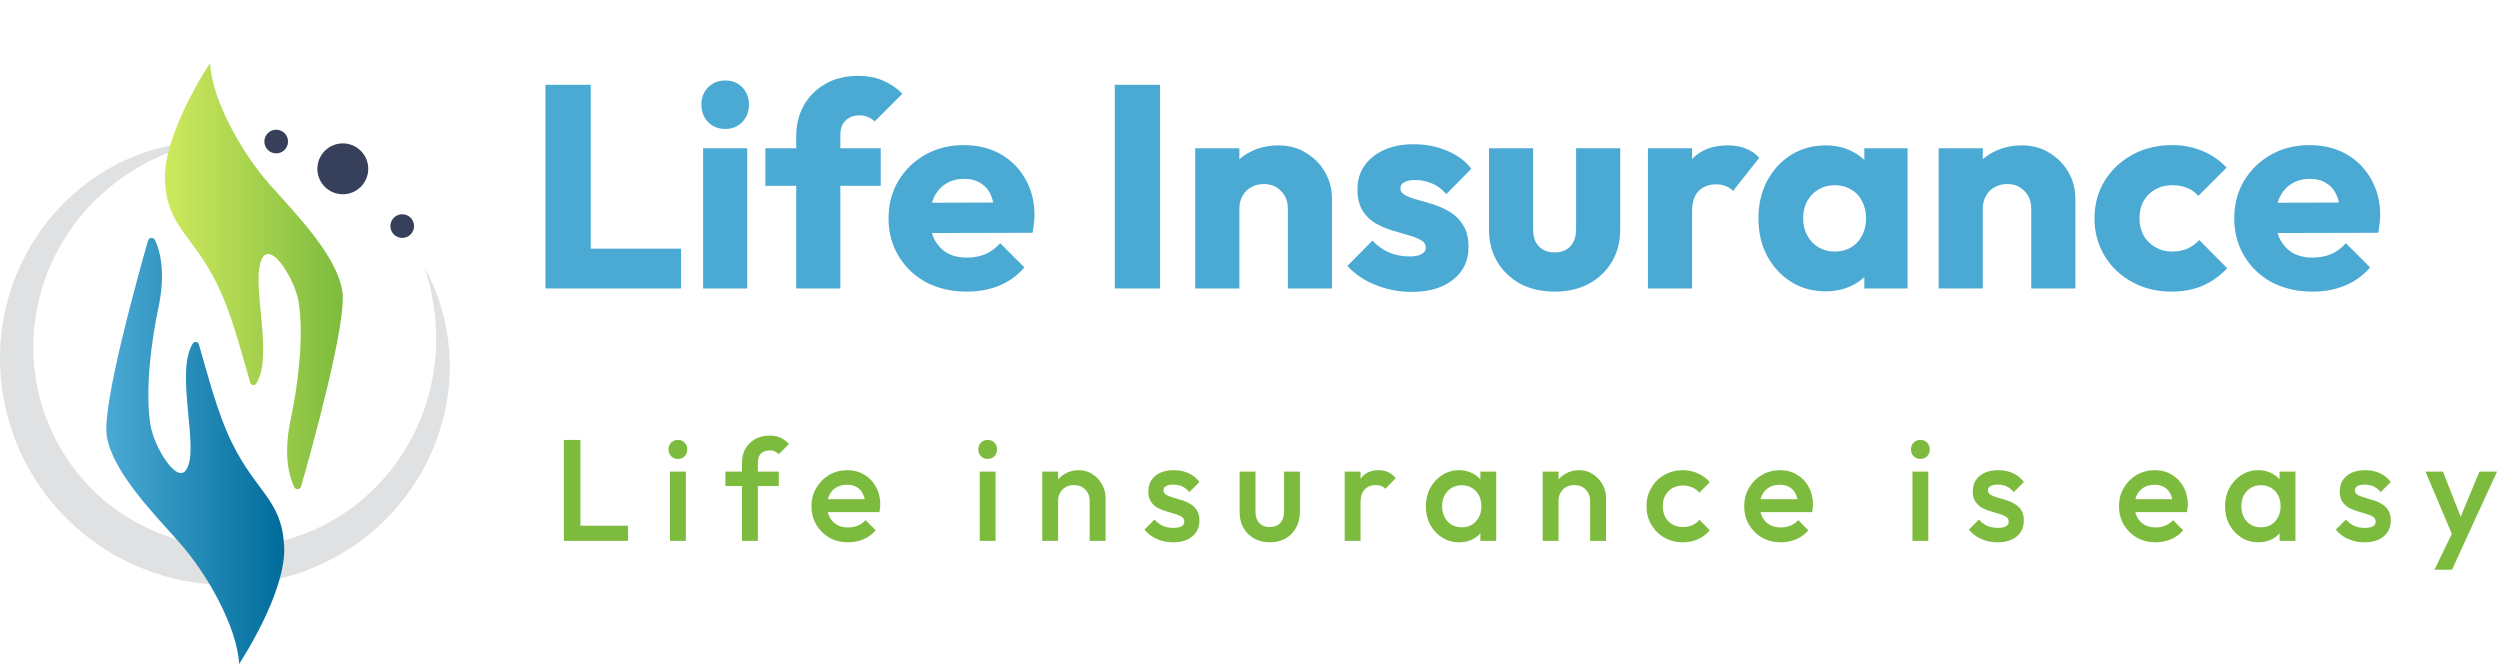 <svg width="832" height="221" viewBox="0 0 832 221" fill="none" xmlns="http://www.w3.org/2000/svg">
<path d="M181.528 96V28.224H196.6V96H181.528ZM193.144 96V82.752H226.648V96H193.144ZM233.997 96V49.344H248.685V96H233.997ZM241.389 42.912C239.085 42.912 237.165 42.144 235.629 40.608C234.157 39.008 233.421 37.088 233.421 34.848C233.421 32.544 234.157 30.624 235.629 29.088C237.165 27.552 239.085 26.784 241.389 26.784C243.693 26.784 245.581 27.552 247.053 29.088C248.525 30.624 249.261 32.544 249.261 34.848C249.261 37.088 248.525 39.008 247.053 40.608C245.581 42.144 243.693 42.912 241.389 42.912ZM264.98 96V45.312C264.98 41.536 265.812 38.144 267.476 35.136C269.204 32.064 271.604 29.664 274.676 27.936C277.748 26.144 281.396 25.248 285.62 25.248C288.82 25.248 291.604 25.792 293.972 26.88C296.404 27.904 298.516 29.344 300.308 31.2L291.092 40.416C290.452 39.776 289.716 39.296 288.884 38.976C288.116 38.592 287.188 38.4 286.1 38.4C284.116 38.4 282.548 38.976 281.396 40.128C280.244 41.28 279.668 42.848 279.668 44.832V96H264.98ZM254.708 61.824V49.344H293.108V61.824H254.708ZM321.818 97.056C316.762 97.056 312.25 96.032 308.282 93.984C304.378 91.872 301.306 88.96 299.066 85.248C296.826 81.536 295.706 77.344 295.706 72.672C295.706 68 296.794 63.84 298.97 60.192C301.21 56.48 304.218 53.568 307.994 51.456C311.77 49.344 316.026 48.288 320.762 48.288C325.37 48.288 329.434 49.28 332.954 51.264C336.474 53.248 339.226 56 341.21 59.52C343.258 63.04 344.282 67.072 344.282 71.616C344.282 72.448 344.218 73.344 344.09 74.304C344.026 75.2 343.866 76.256 343.61 77.472L303.386 77.568V67.488L337.37 67.392L331.034 71.616C330.97 68.928 330.554 66.72 329.786 64.992C329.018 63.2 327.866 61.856 326.33 60.96C324.858 60 323.034 59.52 320.858 59.52C318.554 59.52 316.538 60.064 314.81 61.152C313.146 62.176 311.834 63.648 310.874 65.568C309.978 67.488 309.53 69.824 309.53 72.576C309.53 75.328 310.01 77.696 310.97 79.68C311.994 81.6 313.402 83.104 315.194 84.192C317.05 85.216 319.226 85.728 321.722 85.728C324.026 85.728 326.106 85.344 327.962 84.576C329.818 83.744 331.45 82.528 332.858 80.928L340.922 88.992C338.618 91.68 335.834 93.696 332.57 95.04C329.306 96.384 325.722 97.056 321.818 97.056ZM370.997 96V28.224H386.069V96H370.997ZM428.594 96V69.408C428.594 66.976 427.826 65.024 426.29 63.552C424.818 62.016 422.93 61.248 420.626 61.248C419.026 61.248 417.618 61.6 416.402 62.304C415.186 62.944 414.226 63.904 413.522 65.184C412.818 66.4 412.466 67.808 412.466 69.408L406.802 66.624C406.802 62.976 407.602 59.776 409.202 57.024C410.802 54.272 413.01 52.16 415.826 50.688C418.706 49.152 421.938 48.384 425.522 48.384C428.978 48.384 432.018 49.216 434.642 50.88C437.33 52.48 439.442 54.624 440.978 57.312C442.514 60 443.282 62.944 443.282 66.144V96H428.594ZM397.778 96V49.344H412.466V96H397.778ZM469.707 97.152C466.955 97.152 464.235 96.8 461.547 96.096C458.923 95.392 456.459 94.4 454.155 93.12C451.915 91.776 449.995 90.24 448.395 88.512L456.747 80.064C458.283 81.728 460.107 83.04 462.219 84C464.331 84.896 466.635 85.344 469.131 85.344C470.859 85.344 472.171 85.088 473.067 84.576C474.027 84.064 474.507 83.36 474.507 82.464C474.507 81.312 473.931 80.448 472.779 79.872C471.691 79.232 470.283 78.688 468.555 78.24C466.827 77.728 465.003 77.184 463.083 76.608C461.163 76.032 459.339 75.232 457.611 74.208C455.883 73.184 454.475 71.776 453.387 69.984C452.299 68.128 451.755 65.792 451.755 62.976C451.755 59.968 452.523 57.376 454.059 55.2C455.595 52.96 457.771 51.2 460.587 49.92C463.403 48.64 466.699 48 470.475 48C474.443 48 478.091 48.704 481.419 50.112C484.811 51.456 487.563 53.472 489.675 56.16L481.323 64.608C479.851 62.88 478.187 61.664 476.331 60.96C474.539 60.256 472.779 59.904 471.051 59.904C469.387 59.904 468.139 60.16 467.307 60.672C466.475 61.12 466.059 61.792 466.059 62.688C466.059 63.648 466.603 64.416 467.691 64.992C468.779 65.568 470.187 66.08 471.915 66.528C473.643 66.976 475.467 67.52 477.387 68.16C479.307 68.8 481.131 69.664 482.859 70.752C484.587 71.84 485.995 73.312 487.083 75.168C488.171 76.96 488.715 79.328 488.715 82.272C488.715 86.816 486.987 90.432 483.531 93.12C480.139 95.808 475.531 97.152 469.707 97.152ZM517.42 97.056C513.132 97.056 509.324 96.192 505.996 94.464C502.732 92.672 500.172 90.24 498.316 87.168C496.46 84.032 495.532 80.448 495.532 76.416V49.344H510.22V76.224C510.22 77.824 510.476 79.2 510.988 80.352C511.564 81.504 512.396 82.4 513.484 83.04C514.572 83.68 515.884 84 517.42 84C519.596 84 521.324 83.328 522.604 81.984C523.884 80.576 524.524 78.656 524.524 76.224V49.344H539.212V76.32C539.212 80.416 538.284 84.032 536.428 87.168C534.572 90.24 532.012 92.672 528.748 94.464C525.484 96.192 521.708 97.056 517.42 97.056ZM548.434 96V49.344H563.122V96H548.434ZM563.122 70.368L556.978 65.568C558.194 60.128 560.242 55.904 563.122 52.896C566.002 49.888 570.002 48.384 575.122 48.384C577.362 48.384 579.314 48.736 580.978 49.44C582.706 50.08 584.21 51.104 585.49 52.512L576.754 63.552C576.114 62.848 575.314 62.304 574.354 61.92C573.394 61.536 572.306 61.344 571.09 61.344C568.658 61.344 566.706 62.112 565.234 63.648C563.826 65.12 563.122 67.36 563.122 70.368ZM607.578 96.96C603.29 96.96 599.45 95.904 596.058 93.792C592.73 91.68 590.074 88.8 588.09 85.152C586.17 81.504 585.21 77.344 585.21 72.672C585.21 68 586.17 63.84 588.09 60.192C590.074 56.544 592.73 53.664 596.058 51.552C599.45 49.44 603.29 48.384 607.578 48.384C610.714 48.384 613.53 48.992 616.026 50.208C618.586 51.424 620.666 53.12 622.266 55.296C623.866 57.408 624.762 59.84 624.954 62.592V82.752C624.762 85.504 623.866 87.968 622.266 90.144C620.73 92.256 618.682 93.92 616.122 95.136C613.562 96.352 610.714 96.96 607.578 96.96ZM610.554 83.712C613.69 83.712 616.218 82.688 618.138 80.64C620.058 78.528 621.018 75.872 621.018 72.672C621.018 70.496 620.57 68.576 619.674 66.912C618.842 65.248 617.626 63.968 616.026 63.072C614.49 62.112 612.698 61.632 610.65 61.632C608.602 61.632 606.778 62.112 605.178 63.072C603.642 63.968 602.394 65.248 601.434 66.912C600.538 68.576 600.09 70.496 600.09 72.672C600.09 74.784 600.538 76.672 601.434 78.336C602.33 80 603.578 81.312 605.178 82.272C606.778 83.232 608.57 83.712 610.554 83.712ZM620.442 96V83.424L622.65 72.096L620.442 60.768V49.344H634.842V96H620.442ZM676 96V69.408C676 66.976 675.232 65.024 673.696 63.552C672.224 62.016 670.336 61.248 668.032 61.248C666.432 61.248 665.024 61.6 663.808 62.304C662.592 62.944 661.632 63.904 660.928 65.184C660.224 66.4 659.872 67.808 659.872 69.408L654.208 66.624C654.208 62.976 655.008 59.776 656.608 57.024C658.208 54.272 660.416 52.16 663.232 50.688C666.112 49.152 669.344 48.384 672.928 48.384C676.384 48.384 679.424 49.216 682.048 50.88C684.736 52.48 686.848 54.624 688.384 57.312C689.92 60 690.688 62.944 690.688 66.144V96H676ZM645.184 96V49.344H659.872V96H645.184ZM722.682 97.056C717.882 97.056 713.53 96 709.626 93.888C705.722 91.776 702.65 88.864 700.41 85.152C698.17 81.44 697.05 77.28 697.05 72.672C697.05 68 698.17 63.84 700.41 60.192C702.714 56.48 705.818 53.568 709.722 51.456C713.626 49.344 718.01 48.288 722.874 48.288C726.522 48.288 729.85 48.928 732.858 50.208C735.93 51.424 738.65 53.28 741.018 55.776L731.61 65.184C730.522 63.968 729.242 63.072 727.77 62.496C726.362 61.92 724.73 61.632 722.874 61.632C720.762 61.632 718.874 62.112 717.21 63.072C715.61 63.968 714.33 65.248 713.37 66.912C712.474 68.512 712.026 70.4 712.026 72.576C712.026 74.752 712.474 76.672 713.37 78.336C714.33 80 715.642 81.312 717.306 82.272C718.97 83.232 720.826 83.712 722.874 83.712C724.794 83.712 726.49 83.392 727.962 82.752C729.498 82.048 730.81 81.088 731.898 79.872L741.21 89.28C738.778 91.84 736.026 93.792 732.954 95.136C729.882 96.416 726.458 97.056 722.682 97.056ZM769.661 97.056C764.606 97.056 760.094 96.032 756.126 93.984C752.222 91.872 749.15 88.96 746.91 85.248C744.67 81.536 743.55 77.344 743.55 72.672C743.55 68 744.638 63.84 746.814 60.192C749.054 56.48 752.062 53.568 755.838 51.456C759.614 49.344 763.87 48.288 768.606 48.288C773.214 48.288 777.278 49.28 780.798 51.264C784.318 53.248 787.07 56 789.054 59.52C791.102 63.04 792.125 67.072 792.125 71.616C792.125 72.448 792.062 73.344 791.934 74.304C791.87 75.2 791.71 76.256 791.454 77.472L751.23 77.568V67.488L785.214 67.392L778.878 71.616C778.814 68.928 778.398 66.72 777.63 64.992C776.862 63.2 775.71 61.856 774.174 60.96C772.702 60 770.878 59.52 768.702 59.52C766.398 59.52 764.382 60.064 762.654 61.152C760.99 62.176 759.678 63.648 758.718 65.568C757.822 67.488 757.374 69.824 757.374 72.576C757.374 75.328 757.854 77.696 758.814 79.68C759.838 81.6 761.246 83.104 763.038 84.192C764.894 85.216 767.07 85.728 769.566 85.728C771.87 85.728 773.95 85.344 775.806 84.576C777.662 83.744 779.294 82.528 780.702 80.928L788.766 88.992C786.462 91.68 783.678 93.696 780.414 95.04C777.15 96.384 773.566 97.056 769.661 97.056Z" fill="#4BAAD4"/>
<path d="M187.648 180V146.4H193.168V180H187.648ZM191.44 180V174.96H209.008V180H191.44ZM222.967 180V156.96H228.247V180H222.967ZM225.607 152.736C224.711 152.736 223.959 152.432 223.351 151.824C222.775 151.216 222.487 150.464 222.487 149.568C222.487 148.672 222.775 147.92 223.351 147.312C223.959 146.704 224.711 146.4 225.607 146.4C226.535 146.4 227.287 146.704 227.863 147.312C228.439 147.92 228.727 148.672 228.727 149.568C228.727 150.464 228.439 151.216 227.863 151.824C227.287 152.432 226.535 152.736 225.607 152.736ZM246.937 180V153.936C246.937 152.176 247.321 150.624 248.089 149.28C248.889 147.936 249.977 146.88 251.353 146.112C252.761 145.344 254.377 144.96 256.201 144.96C257.609 144.96 258.809 145.2 259.801 145.68C260.793 146.16 261.721 146.848 262.585 147.744L259.177 151.152C258.793 150.768 258.377 150.464 257.929 150.24C257.481 150.016 256.905 149.904 256.201 149.904C254.921 149.904 253.929 150.256 253.225 150.96C252.553 151.632 252.217 152.608 252.217 153.888V180H246.937ZM241.417 161.76V156.96H259.177V161.76H241.417ZM282.26 180.48C279.956 180.48 277.876 179.968 276.02 178.944C274.196 177.888 272.74 176.448 271.652 174.624C270.596 172.8 270.068 170.752 270.068 168.48C270.068 166.208 270.596 164.176 271.652 162.384C272.708 160.56 274.132 159.12 275.924 158.064C277.748 157.008 279.764 156.48 281.972 156.48C284.116 156.48 286.004 156.976 287.636 157.968C289.3 158.96 290.596 160.32 291.524 162.048C292.484 163.776 292.964 165.744 292.964 167.952C292.964 168.336 292.932 168.736 292.868 169.152C292.836 169.536 292.772 169.968 292.676 170.448H273.764V166.128H289.94L287.972 167.856C287.908 166.448 287.636 165.264 287.156 164.304C286.676 163.344 285.988 162.608 285.092 162.096C284.228 161.584 283.156 161.328 281.876 161.328C280.532 161.328 279.364 161.616 278.372 162.192C277.38 162.768 276.612 163.584 276.068 164.64C275.524 165.664 275.252 166.896 275.252 168.336C275.252 169.776 275.54 171.04 276.116 172.128C276.692 173.216 277.508 174.064 278.564 174.672C279.62 175.248 280.836 175.536 282.212 175.536C283.396 175.536 284.484 175.328 285.476 174.912C286.5 174.496 287.364 173.888 288.068 173.088L291.428 176.496C290.308 177.808 288.948 178.8 287.348 179.472C285.748 180.144 284.052 180.48 282.26 180.48ZM326.054 180V156.96H331.334V180H326.054ZM328.694 152.736C327.798 152.736 327.046 152.432 326.438 151.824C325.862 151.216 325.574 150.464 325.574 149.568C325.574 148.672 325.862 147.92 326.438 147.312C327.046 146.704 327.798 146.4 328.694 146.4C329.622 146.4 330.374 146.704 330.95 147.312C331.526 147.92 331.814 148.672 331.814 149.568C331.814 150.464 331.526 151.216 330.95 151.824C330.374 152.432 329.622 152.736 328.694 152.736ZM362.648 180V166.704C362.648 165.168 362.152 163.904 361.16 162.912C360.2 161.92 358.952 161.424 357.416 161.424C356.392 161.424 355.48 161.648 354.68 162.096C353.88 162.544 353.256 163.168 352.808 163.968C352.36 164.768 352.136 165.68 352.136 166.704L350.072 165.552C350.072 163.792 350.456 162.24 351.224 160.896C351.992 159.52 353.048 158.448 354.392 157.68C355.768 156.88 357.304 156.48 359 156.48C360.728 156.48 362.264 156.928 363.608 157.824C364.952 158.688 366.008 159.824 366.776 161.232C367.544 162.608 367.928 164.048 367.928 165.552V180H362.648ZM346.856 180V156.96H352.136V180H346.856ZM390.43 180.48C389.15 180.48 387.918 180.32 386.734 180C385.55 179.648 384.462 179.168 383.47 178.56C382.478 177.92 381.614 177.152 380.878 176.256L384.238 172.896C385.038 173.824 385.95 174.528 386.974 175.008C388.03 175.456 389.214 175.68 390.526 175.68C391.71 175.68 392.606 175.504 393.214 175.152C393.822 174.8 394.126 174.288 394.126 173.616C394.126 172.912 393.838 172.368 393.262 171.984C392.686 171.6 391.934 171.28 391.006 171.024C390.11 170.736 389.15 170.448 388.126 170.16C387.134 169.872 386.174 169.488 385.246 169.008C384.35 168.496 383.614 167.808 383.038 166.944C382.462 166.08 382.174 164.96 382.174 163.584C382.174 162.112 382.51 160.848 383.182 159.792C383.886 158.736 384.862 157.92 386.11 157.344C387.39 156.768 388.91 156.48 390.67 156.48C392.526 156.48 394.158 156.816 395.566 157.488C397.006 158.128 398.206 159.104 399.166 160.416L395.806 163.776C395.134 162.944 394.366 162.32 393.502 161.904C392.638 161.488 391.646 161.28 390.526 161.28C389.47 161.28 388.654 161.44 388.078 161.76C387.502 162.08 387.214 162.544 387.214 163.152C387.214 163.792 387.502 164.288 388.078 164.64C388.654 164.992 389.39 165.296 390.286 165.552C391.214 165.808 392.174 166.096 393.166 166.416C394.19 166.704 395.15 167.12 396.046 167.664C396.974 168.176 397.726 168.88 398.302 169.776C398.878 170.64 399.166 171.776 399.166 173.184C399.166 175.424 398.382 177.2 396.814 178.512C395.246 179.824 393.118 180.48 390.43 180.48ZM422.575 180.48C420.623 180.48 418.879 180.048 417.343 179.184C415.839 178.32 414.655 177.136 413.791 175.632C412.959 174.096 412.543 172.336 412.543 170.352V156.96H417.823V170.112C417.823 171.232 417.999 172.192 418.351 172.992C418.735 173.76 419.279 174.352 419.983 174.768C420.719 175.184 421.583 175.392 422.575 175.392C424.111 175.392 425.279 174.944 426.079 174.048C426.911 173.12 427.327 171.808 427.327 170.112V156.96H432.607V170.352C432.607 172.368 432.175 174.144 431.311 175.68C430.479 177.184 429.311 178.368 427.807 179.232C426.303 180.064 424.559 180.48 422.575 180.48ZM447.515 180V156.96H452.795V180H447.515ZM452.795 167.184L450.971 166.272C450.971 163.36 451.611 161.008 452.891 159.216C454.203 157.392 456.171 156.48 458.795 156.48C459.947 156.48 460.987 156.688 461.915 157.104C462.843 157.52 463.707 158.192 464.507 159.12L461.051 162.672C460.635 162.224 460.171 161.904 459.659 161.712C459.147 161.52 458.555 161.424 457.883 161.424C456.411 161.424 455.195 161.888 454.235 162.816C453.275 163.744 452.795 165.2 452.795 167.184ZM485.607 180.48C483.527 180.48 481.639 179.952 479.943 178.896C478.279 177.84 476.951 176.416 475.959 174.624C474.999 172.8 474.519 170.768 474.519 168.528C474.519 166.256 474.999 164.224 475.959 162.432C476.951 160.608 478.279 159.168 479.943 158.112C481.639 157.024 483.527 156.48 485.607 156.48C487.367 156.48 488.919 156.864 490.263 157.632C491.639 158.368 492.727 159.392 493.527 160.704C494.327 162.016 494.727 163.504 494.727 165.168V171.792C494.727 173.456 494.327 174.944 493.527 176.256C492.759 177.568 491.687 178.608 490.311 179.376C488.935 180.112 487.367 180.48 485.607 180.48ZM486.471 175.488C488.423 175.488 489.991 174.832 491.175 173.52C492.391 172.208 492.999 170.528 492.999 168.48C492.999 167.104 492.727 165.888 492.183 164.832C491.639 163.776 490.871 162.96 489.879 162.384C488.919 161.776 487.783 161.472 486.471 161.472C485.191 161.472 484.055 161.776 483.063 162.384C482.103 162.96 481.335 163.776 480.759 164.832C480.215 165.888 479.943 167.104 479.943 168.48C479.943 169.856 480.215 171.072 480.759 172.128C481.335 173.184 482.103 174.016 483.063 174.624C484.055 175.2 485.191 175.488 486.471 175.488ZM492.663 180V173.808L493.575 168.192L492.663 162.624V156.96H497.943V180H492.663ZM529.195 180V166.704C529.195 165.168 528.699 163.904 527.707 162.912C526.747 161.92 525.499 161.424 523.963 161.424C522.939 161.424 522.027 161.648 521.227 162.096C520.427 162.544 519.803 163.168 519.355 163.968C518.907 164.768 518.683 165.68 518.683 166.704L516.619 165.552C516.619 163.792 517.003 162.24 517.771 160.896C518.539 159.52 519.595 158.448 520.939 157.68C522.315 156.88 523.851 156.48 525.547 156.48C527.275 156.48 528.811 156.928 530.155 157.824C531.499 158.688 532.555 159.824 533.323 161.232C534.091 162.608 534.475 164.048 534.475 165.552V180H529.195ZM513.403 180V156.96H518.683V180H513.403ZM560.049 180.48C557.777 180.48 555.713 179.952 553.857 178.896C552.033 177.84 550.593 176.4 549.537 174.576C548.481 172.752 547.953 170.72 547.953 168.48C547.953 166.208 548.481 164.176 549.537 162.384C550.593 160.56 552.033 159.12 553.857 158.064C555.713 157.008 557.777 156.48 560.049 156.48C561.841 156.48 563.505 156.832 565.041 157.536C566.609 158.208 567.937 159.184 569.025 160.464L565.569 163.968C564.897 163.168 564.081 162.576 563.121 162.192C562.193 161.776 561.169 161.568 560.049 161.568C558.737 161.568 557.569 161.872 556.545 162.48C555.553 163.056 554.769 163.856 554.193 164.88C553.649 165.904 553.377 167.104 553.377 168.48C553.377 169.824 553.649 171.024 554.193 172.08C554.769 173.104 555.553 173.92 556.545 174.528C557.569 175.104 558.737 175.392 560.049 175.392C561.169 175.392 562.193 175.2 563.121 174.816C564.081 174.4 564.897 173.792 565.569 172.992L569.025 176.496C567.937 177.776 566.609 178.768 565.041 179.472C563.505 180.144 561.841 180.48 560.049 180.48ZM592.666 180.48C590.362 180.48 588.282 179.968 586.426 178.944C584.602 177.888 583.146 176.448 582.058 174.624C581.002 172.8 580.474 170.752 580.474 168.48C580.474 166.208 581.002 164.176 582.058 162.384C583.114 160.56 584.538 159.12 586.33 158.064C588.154 157.008 590.17 156.48 592.378 156.48C594.522 156.48 596.41 156.976 598.042 157.968C599.706 158.96 601.002 160.32 601.93 162.048C602.89 163.776 603.37 165.744 603.37 167.952C603.37 168.336 603.338 168.736 603.274 169.152C603.242 169.536 603.178 169.968 603.082 170.448H584.17V166.128H600.346L598.378 167.856C598.314 166.448 598.042 165.264 597.562 164.304C597.082 163.344 596.394 162.608 595.498 162.096C594.634 161.584 593.562 161.328 592.282 161.328C590.938 161.328 589.77 161.616 588.778 162.192C587.786 162.768 587.018 163.584 586.474 164.64C585.93 165.664 585.658 166.896 585.658 168.336C585.658 169.776 585.946 171.04 586.522 172.128C587.098 173.216 587.914 174.064 588.97 174.672C590.026 175.248 591.242 175.536 592.618 175.536C593.802 175.536 594.89 175.328 595.882 174.912C596.906 174.496 597.77 173.888 598.474 173.088L601.834 176.496C600.714 177.808 599.354 178.8 597.754 179.472C596.154 180.144 594.458 180.48 592.666 180.48ZM636.46 180V156.96H641.74V180H636.46ZM639.1 152.736C638.204 152.736 637.452 152.432 636.844 151.824C636.268 151.216 635.98 150.464 635.98 149.568C635.98 148.672 636.268 147.92 636.844 147.312C637.452 146.704 638.204 146.4 639.1 146.4C640.028 146.4 640.78 146.704 641.356 147.312C641.932 147.92 642.22 148.672 642.22 149.568C642.22 150.464 641.932 151.216 641.356 151.824C640.78 152.432 640.028 152.736 639.1 152.736ZM664.798 180.48C663.518 180.48 662.286 180.32 661.102 180C659.918 179.648 658.83 179.168 657.838 178.56C656.846 177.92 655.982 177.152 655.246 176.256L658.606 172.896C659.406 173.824 660.318 174.528 661.342 175.008C662.398 175.456 663.582 175.68 664.894 175.68C666.078 175.68 666.974 175.504 667.582 175.152C668.19 174.8 668.494 174.288 668.494 173.616C668.494 172.912 668.206 172.368 667.63 171.984C667.054 171.6 666.302 171.28 665.374 171.024C664.478 170.736 663.518 170.448 662.494 170.16C661.502 169.872 660.542 169.488 659.614 169.008C658.718 168.496 657.982 167.808 657.406 166.944C656.83 166.08 656.542 164.96 656.542 163.584C656.542 162.112 656.878 160.848 657.55 159.792C658.254 158.736 659.23 157.92 660.478 157.344C661.758 156.768 663.278 156.48 665.038 156.48C666.894 156.48 668.526 156.816 669.934 157.488C671.374 158.128 672.574 159.104 673.534 160.416L670.174 163.776C669.502 162.944 668.734 162.32 667.87 161.904C667.006 161.488 666.014 161.28 664.894 161.28C663.838 161.28 663.022 161.44 662.446 161.76C661.87 162.08 661.582 162.544 661.582 163.152C661.582 163.792 661.87 164.288 662.446 164.64C663.022 164.992 663.758 165.296 664.654 165.552C665.582 165.808 666.542 166.096 667.534 166.416C668.558 166.704 669.518 167.12 670.414 167.664C671.342 168.176 672.094 168.88 672.67 169.776C673.246 170.64 673.534 171.776 673.534 173.184C673.534 175.424 672.75 177.2 671.182 178.512C669.614 179.824 667.486 180.48 664.798 180.48ZM717.401 180.48C715.097 180.48 713.017 179.968 711.161 178.944C709.337 177.888 707.881 176.448 706.793 174.624C705.737 172.8 705.209 170.752 705.209 168.48C705.209 166.208 705.737 164.176 706.793 162.384C707.849 160.56 709.273 159.12 711.065 158.064C712.889 157.008 714.905 156.48 717.113 156.48C719.257 156.48 721.145 156.976 722.777 157.968C724.441 158.96 725.737 160.32 726.665 162.048C727.625 163.776 728.105 165.744 728.105 167.952C728.105 168.336 728.073 168.736 728.009 169.152C727.977 169.536 727.913 169.968 727.817 170.448H708.905V166.128H725.081L723.113 167.856C723.049 166.448 722.777 165.264 722.297 164.304C721.817 163.344 721.129 162.608 720.233 162.096C719.369 161.584 718.297 161.328 717.017 161.328C715.673 161.328 714.505 161.616 713.513 162.192C712.521 162.768 711.753 163.584 711.209 164.64C710.665 165.664 710.393 166.896 710.393 168.336C710.393 169.776 710.681 171.04 711.257 172.128C711.833 173.216 712.649 174.064 713.705 174.672C714.761 175.248 715.977 175.536 717.353 175.536C718.537 175.536 719.625 175.328 720.617 174.912C721.641 174.496 722.505 173.888 723.209 173.088L726.569 176.496C725.449 177.808 724.089 178.8 722.489 179.472C720.889 180.144 719.193 180.48 717.401 180.48ZM751.585 180.48C749.505 180.48 747.617 179.952 745.921 178.896C744.257 177.84 742.929 176.416 741.937 174.624C740.977 172.8 740.497 170.768 740.497 168.528C740.497 166.256 740.977 164.224 741.937 162.432C742.929 160.608 744.257 159.168 745.921 158.112C747.617 157.024 749.505 156.48 751.585 156.48C753.345 156.48 754.897 156.864 756.241 157.632C757.617 158.368 758.705 159.392 759.505 160.704C760.305 162.016 760.705 163.504 760.705 165.168V171.792C760.705 173.456 760.305 174.944 759.505 176.256C758.737 177.568 757.665 178.608 756.289 179.376C754.913 180.112 753.345 180.48 751.585 180.48ZM752.449 175.488C754.401 175.488 755.969 174.832 757.153 173.52C758.369 172.208 758.977 170.528 758.977 168.48C758.977 167.104 758.705 165.888 758.161 164.832C757.617 163.776 756.849 162.96 755.857 162.384C754.897 161.776 753.761 161.472 752.449 161.472C751.169 161.472 750.033 161.776 749.041 162.384C748.081 162.96 747.313 163.776 746.737 164.832C746.193 165.888 745.921 167.104 745.921 168.48C745.921 169.856 746.193 171.072 746.737 172.128C747.313 173.184 748.081 174.016 749.041 174.624C750.033 175.2 751.169 175.488 752.449 175.488ZM758.641 180V173.808L759.553 168.192L758.641 162.624V156.96H763.921V180H758.641ZM786.917 180.48C785.637 180.48 784.405 180.32 783.221 180C782.037 179.648 780.949 179.168 779.957 178.56C778.965 177.92 778.101 177.152 777.365 176.256L780.725 172.896C781.525 173.824 782.437 174.528 783.461 175.008C784.517 175.456 785.701 175.68 787.013 175.68C788.197 175.68 789.093 175.504 789.701 175.152C790.309 174.8 790.613 174.288 790.613 173.616C790.613 172.912 790.325 172.368 789.749 171.984C789.173 171.6 788.421 171.28 787.493 171.024C786.597 170.736 785.637 170.448 784.613 170.16C783.621 169.872 782.661 169.488 781.733 169.008C780.837 168.496 780.101 167.808 779.525 166.944C778.949 166.08 778.661 164.96 778.661 163.584C778.661 162.112 778.997 160.848 779.669 159.792C780.373 158.736 781.349 157.92 782.597 157.344C783.877 156.768 785.397 156.48 787.157 156.48C789.013 156.48 790.645 156.816 792.053 157.488C793.493 158.128 794.693 159.104 795.653 160.416L792.293 163.776C791.621 162.944 790.853 162.32 789.989 161.904C789.125 161.488 788.133 161.28 787.013 161.28C785.957 161.28 785.141 161.44 784.565 161.76C783.989 162.08 783.701 162.544 783.701 163.152C783.701 163.792 783.989 164.288 784.565 164.64C785.141 164.992 785.877 165.296 786.773 165.552C787.701 165.808 788.661 166.096 789.653 166.416C790.677 166.704 791.637 167.12 792.533 167.664C793.461 168.176 794.213 168.88 794.789 169.776C795.365 170.64 795.653 171.776 795.653 173.184C795.653 175.424 794.869 177.2 793.301 178.512C791.733 179.824 789.605 180.48 786.917 180.48ZM817.046 180.24L807.206 156.96H813.014L819.734 174.048H818.054L825.158 156.96H831.014L820.31 180.24H817.046ZM810.182 189.6L817.334 174.864L820.31 180.24L816.038 189.6H810.182Z" fill="#7DBB3E"/>
<path d="M141.373 89.169C148.564 102.182 151.286 118.006 148.766 133.291C147.482 140.919 144.966 148.41 141.301 155.337C137.624 162.254 132.824 168.658 127.062 174.114C115.581 185.081 100.362 192.246 84.389 194.09C83.39 194.193 82.394 194.342 81.39 194.4L78.379 194.587C76.368 194.618 74.354 194.661 72.342 194.548C68.322 194.358 64.299 193.93 60.349 193.092C56.398 192.271 52.516 191.128 48.737 189.708C44.974 188.248 41.324 186.515 37.81 184.538C34.33 182.504 31.006 180.201 27.855 177.68C24.716 175.141 21.799 172.333 19.095 169.339C16.392 166.341 13.989 163.085 11.816 159.696C9.653 156.301 7.71 152.759 6.159 149.049C-0.261 134.305 -1.701 117.54 2.022 102.103C3.847 94.376 6.988 87.016 11.118 80.356C15.292 73.722 20.482 67.764 26.454 62.839C38.408 52.98 53.474 47.408 68.336 47.103L65.633 47.767L64.287 48.087L62.959 48.48C62.076 48.745 61.191 48.99 60.318 49.27L57.729 50.2C56.863 50.487 56.019 50.84 55.178 51.194C54.339 51.553 53.489 51.871 52.666 52.258C51.033 53.066 49.373 53.779 47.808 54.694C41.446 58.118 35.721 62.516 30.773 67.561C30.452 67.862 30.156 68.192 29.861 68.522L28.971 69.501C28.388 70.163 27.759 70.778 27.226 71.484L25.572 73.537L25.159 74.049L24.778 74.587L24.016 75.659L23.255 76.73C22.999 77.084 22.743 77.438 22.518 77.814L21.116 80.029C20.628 80.752 20.233 81.535 19.807 82.296C19.392 83.062 18.952 83.814 18.557 84.588C16.995 87.703 15.655 90.904 14.543 94.172C13.432 97.444 12.662 100.809 12.048 104.179C11.438 107.554 11.153 110.977 11.11 114.388C11.06 117.798 11.208 121.211 11.702 124.577C12.174 127.945 12.9 131.265 13.823 134.525C14.787 137.774 16 140.94 17.43 143.998C18.857 147.058 20.515 150.004 22.393 152.798C24.269 155.59 26.326 158.267 28.632 160.711C30.915 163.172 33.344 165.503 35.975 167.594C38.613 169.674 41.398 171.565 44.306 173.257C47.229 174.923 50.26 176.39 53.383 177.63C56.518 178.841 59.748 179.781 63.021 180.533C66.293 181.304 69.642 181.723 72.999 181.956C74.679 182.091 76.364 182.082 78.05 182.098L80.578 182.011C81.423 181.995 82.261 181.89 83.103 181.836C86.465 181.536 89.818 181.014 93.108 180.199C96.391 179.362 99.633 178.335 102.783 177.051C105.945 175.789 108.963 174.19 111.897 172.449C113.378 171.596 114.78 170.62 116.2 169.662L118.258 168.127C118.954 167.625 119.587 167.046 120.257 166.51C122.862 164.286 125.407 161.947 127.662 159.329C128.262 158.704 128.775 158.009 129.334 157.349L130.159 156.346C130.43 156.008 130.677 155.653 130.937 155.306C131.443 154.603 131.987 153.924 132.48 153.209L133.939 151.045C134.429 150.325 134.84 149.557 135.298 148.814L135.969 147.69L136.305 147.127L136.605 146.545C137.4 144.992 138.246 143.455 138.927 141.841C140.433 138.667 141.538 135.32 142.544 131.931C144.413 125.117 145.353 117.957 145.116 110.735C145.119 108.922 144.908 107.128 144.782 105.31C144.709 104.403 144.553 103.509 144.442 102.603C144.323 101.698 144.208 100.79 144.021 99.895L143.523 97.189C143.329 96.293 143.094 95.406 142.881 94.508L142.553 93.163C142.43 92.719 142.285 92.281 142.156 91.838L141.373 89.169Z" fill="#E0E1E2"/>
<path d="M79.58 220.953C78.935 208.714 68.944 190.951 59.758 180.614C50.571 170.277 37.403 156.885 35.528 145.024C33.904 134.748 46.002 91.461 49.266 80.071C49.577 78.987 51.071 78.856 51.555 79.875C53.995 85.017 54.783 92.66 52.728 102.333C50.299 113.77 48.245 129.913 50.067 141.437C51.174 148.446 58.773 161.26 61.997 156.314C66.593 149.263 58.042 123.826 64.208 114.282C64.712 113.502 65.903 113.665 66.166 114.556C69.24 124.995 72.272 137.297 77.107 147.193C85.346 164.06 93.771 166.213 94.568 181.744C95.364 197.275 79.58 220.953 79.58 220.953Z" fill="url(#paint0_linear_1237_289)"/>
<path d="M69.882 21C70.527 33.24 80.518 51.002 89.705 61.339C98.892 71.676 112.06 85.068 113.934 96.929C115.558 107.204 103.46 150.492 100.197 161.881C99.886 162.965 98.392 163.096 97.908 162.077C95.469 156.935 94.68 149.292 96.735 139.619C99.165 128.182 101.218 112.039 99.397 100.515C98.289 93.506 90.691 80.692 87.466 85.638C82.87 92.688 91.421 118.125 85.255 127.67C84.751 128.45 83.56 128.287 83.298 127.396C80.224 116.957 77.191 104.655 72.357 94.759C64.118 77.892 55.692 75.74 54.896 60.208C54.1 44.676 69.882 21 69.882 21Z" fill="url(#paint1_linear_1237_289)"/>
<path d="M114.086 64.651C118.762 64.651 122.553 60.86 122.553 56.184C122.553 51.508 118.762 47.717 114.086 47.717C109.41 47.717 105.619 51.508 105.619 56.184C105.619 60.86 109.41 64.651 114.086 64.651Z" fill="#36405B"/>
<path d="M133.863 79.181C136.039 79.181 137.804 77.416 137.804 75.24C137.804 73.063 136.039 71.299 133.863 71.299C131.686 71.299 129.922 73.063 129.922 75.24C129.922 77.416 131.686 79.181 133.863 79.181Z" fill="#36405B"/>
<path d="M91.918 51.042C94.094 51.042 95.859 49.278 95.859 47.101C95.859 44.925 94.094 43.16 91.918 43.16C89.741 43.16 87.977 44.925 87.977 47.101C87.977 49.278 89.741 51.042 91.918 51.042Z" fill="#36405B"/>
<defs>
<linearGradient id="paint0_linear_1237_289" x1="35.379" y1="150.066" x2="94.596" y2="150.066" gradientUnits="userSpaceOnUse">
<stop stop-color="#4BAAD4"/>
<stop offset="1" stop-color="#006C9B"/>
</linearGradient>
<linearGradient id="paint1_linear_1237_289" x1="54.867" y1="91.887" x2="114.084" y2="91.887" gradientUnits="userSpaceOnUse">
<stop stop-color="#CFE95E"/>
<stop offset="1" stop-color="#7DBB3E"/>
</linearGradient>
</defs>
</svg>
